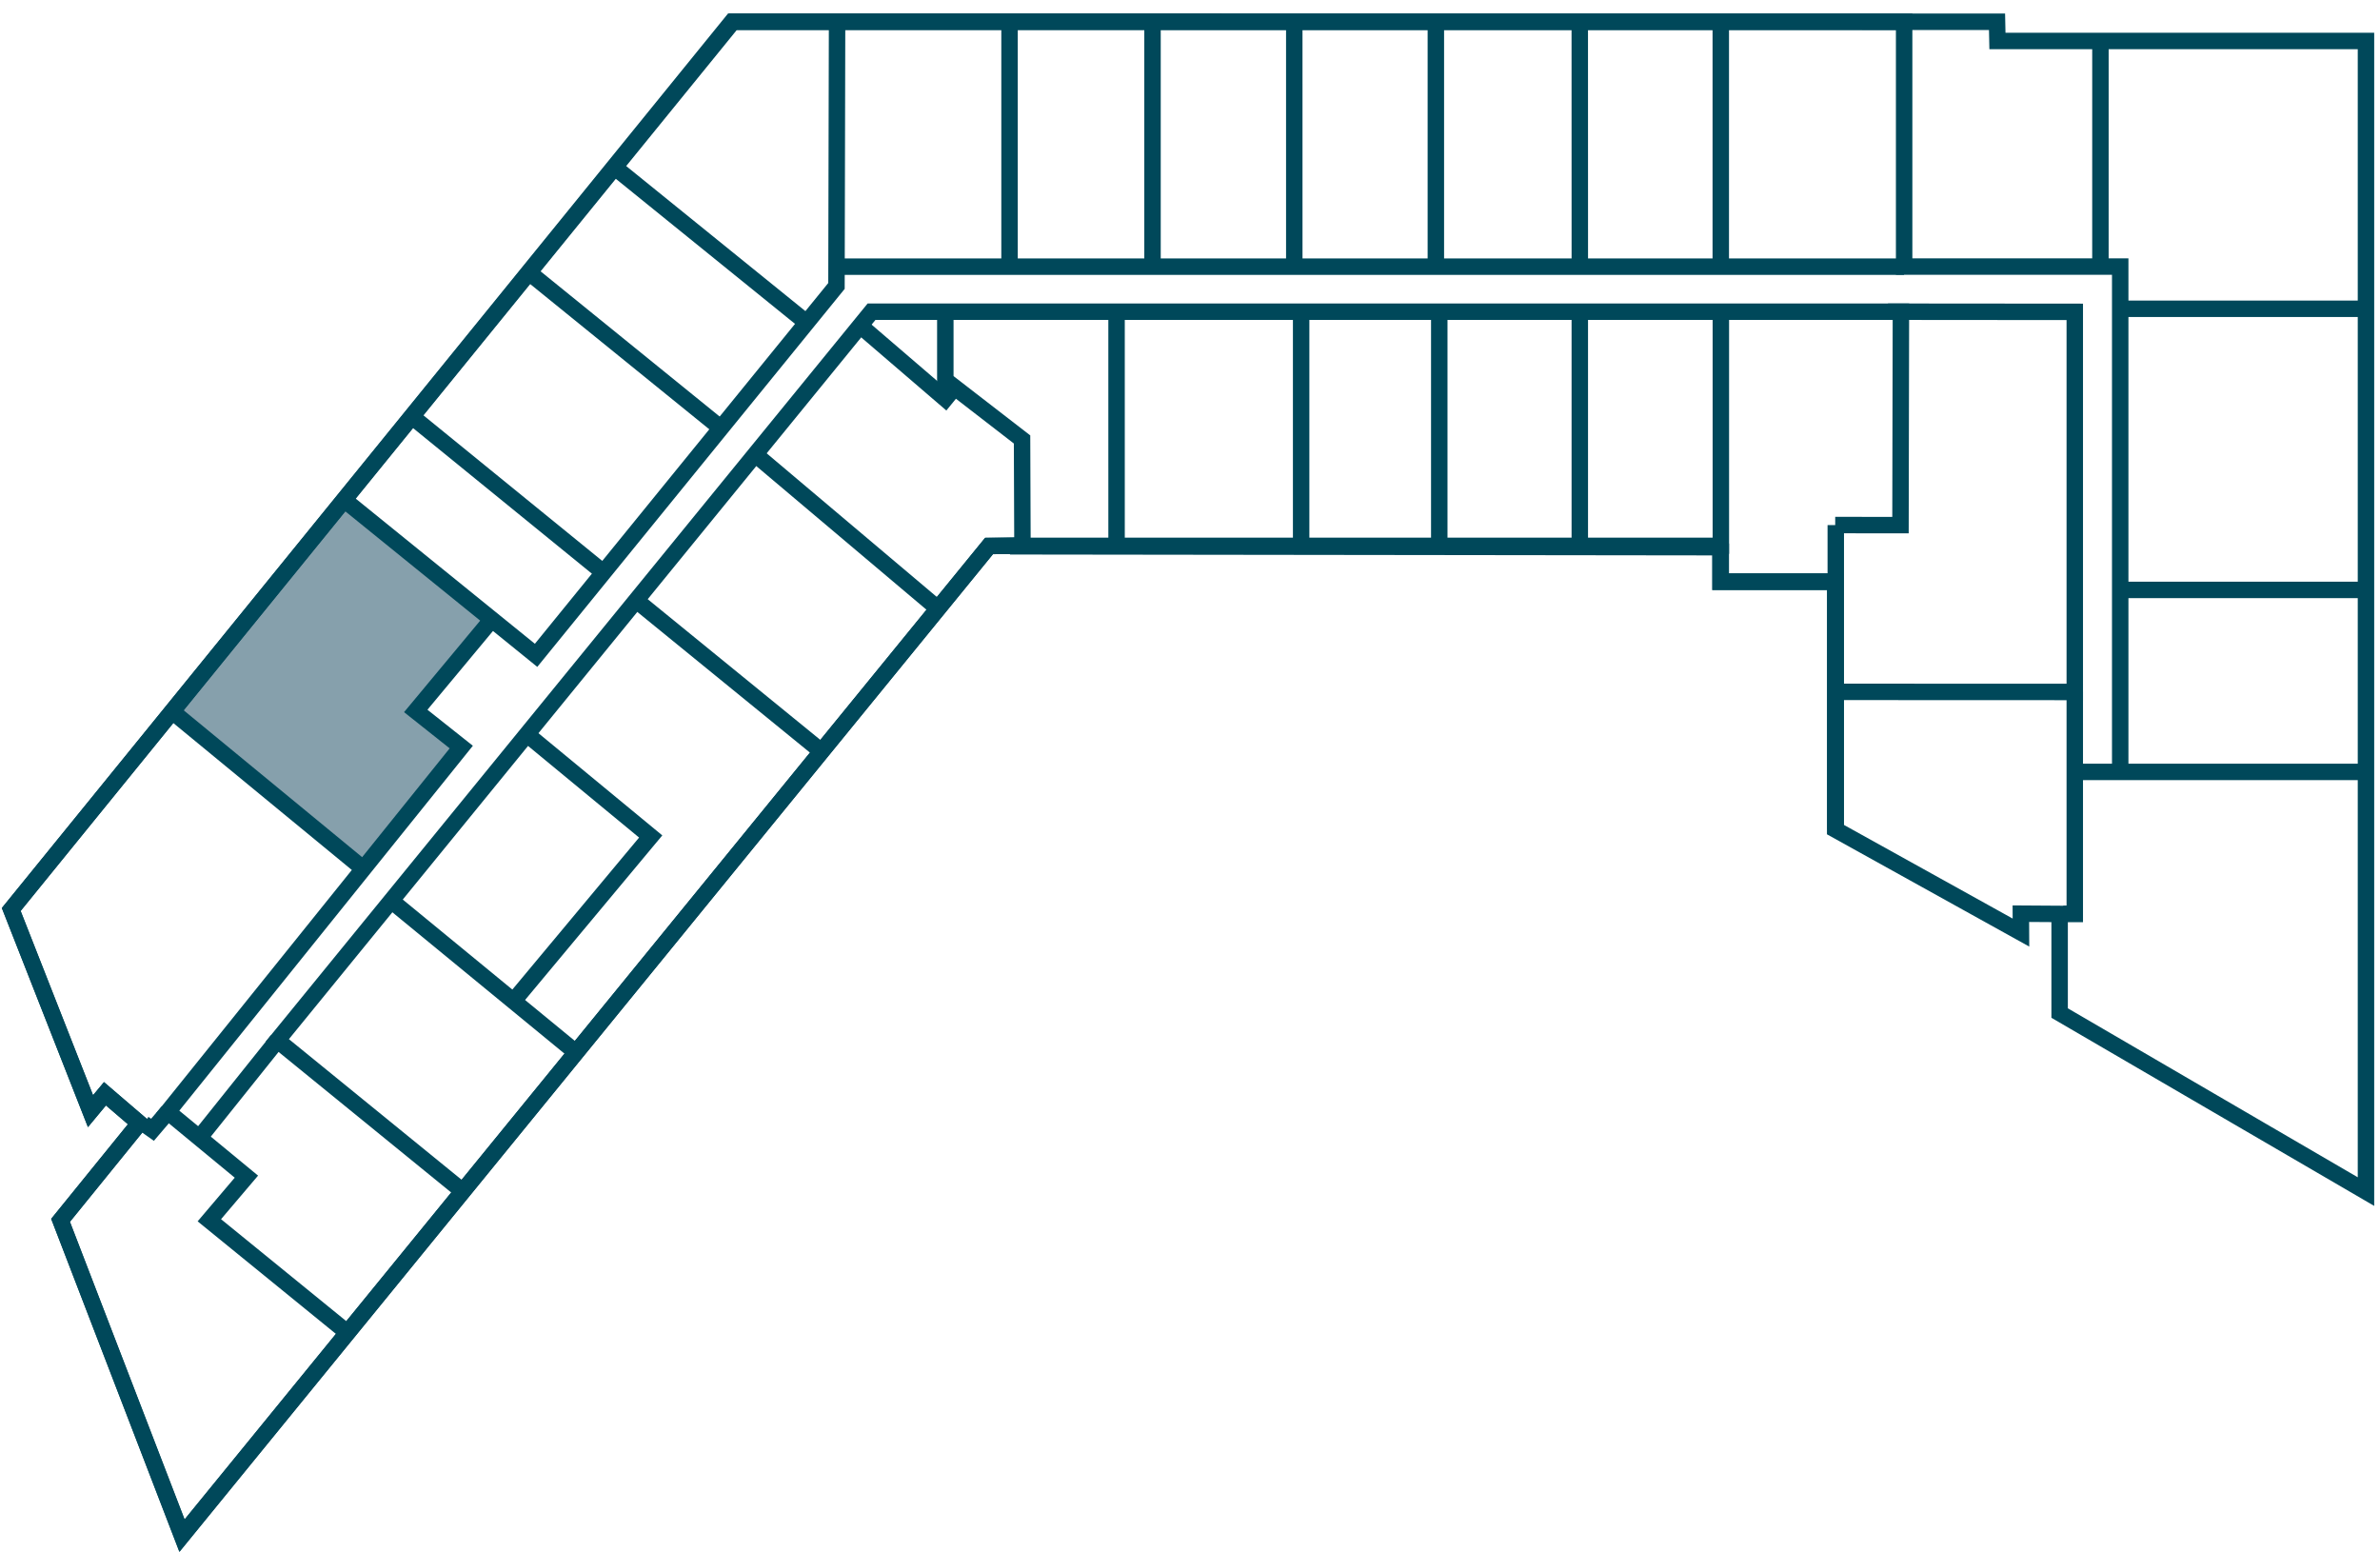 <svg xmlns="http://www.w3.org/2000/svg" viewBox="0 0 578.846 377.428"><defs><style>.cls-1{fill:#86a0ac;}.cls-2{fill:none;stroke:#00485a;stroke-miterlimit:10;stroke-width:4px;}</style></defs><title>floorplate-</title><g id="Floor_6" data-name="Floor 6"><g id="Outlines-5" data-name="Outlines"><polygon class="cls-1" points="88.321 211.229 41.871 173.008 83.437 121.332 119.622 150.644 101.115 172.882 112.186 181.665 88.321 211.229"/><polyline class="cls-2" points="124.874 243.438 158.256 203.409 128.135 178.557"/><line class="cls-2" x1="139.966" y1="255.832" x2="95.14" y2="219.021"/><line class="cls-2" x1="419.172" y1="133.065" x2="245.647" y2="132.846"/><line class="cls-2" x1="316.454" y1="75.725" x2="316.454" y2="133.163"/><line class="cls-2" x1="199.859" y1="182.777" x2="154.772" y2="146.039"/><line class="cls-2" x1="228.043" y1="147.943" x2="183.757" y2="110.568"/><polyline class="cls-2" points="119.622 150.644 101.115 172.882 112.186 181.665 40.817 270.369 59.928 286.132 50.915 296.738 84.706 324.242"/><line class="cls-2" x1="88.321" y1="211.229" x2="41.871" y2="173.008"/><line class="cls-2" x1="175.429" y1="104.188" x2="128.376" y2="66.038"/><line class="cls-2" x1="196.205" y1="78.49" x2="149.398" y2="40.605"/><line class="cls-2" x1="146.77" y1="139.213" x2="100.115" y2="101.242"/><line class="cls-2" x1="314.787" y1="64.831" x2="314.784" y2="5.289"/><line class="cls-2" x1="384.232" y1="64.816" x2="384.22" y2="5.295"/><line class="cls-2" x1="349.218" y1="64.822" x2="349.218" y2="5.171"/><line class="cls-2" x1="418.514" y1="64.822" x2="418.517" y2="5.295"/><line class="cls-2" x1="418.534" y1="134.686" x2="418.534" y2="75.994"/><line class="cls-2" x1="271.564" y1="132.654" x2="271.561" y2="75.77"/><line class="cls-2" x1="280.305" y1="64.92" x2="280.305" y2="5.282"/><line class="cls-2" x1="384.227" y1="75.799" x2="384.227" y2="133.065"/><polyline class="cls-2" points="203.588 5 203.441 69.537 130.383 159.361 83.437 121.332"/><polyline class="cls-2" points="446.346 127.68 462.223 127.696 462.326 75.798 211.971 75.798 67.454 252.981 112.639 289.768"/><line class="cls-2" x1="446.485" y1="201.649" x2="446.485" y2="127.688"/><line class="cls-2" x1="229.914" y1="96.971" x2="229.914" y2="75.836"/><polyline class="cls-2" points="515.662 187.708 515.662 64.822 463.11 64.822 463.11 5.295 178.033 5.269 2.743 221.177 21.996 270.193 25.532 265.969 33.887 273.146 14.727 296.764 44.294 373.432 240.523 132.796 248.676 132.623 248.577 106.864 232.181 94.192 229.914 96.971 209.079 79.082"/><polyline class="cls-2" points="446.558 168.244 504.613 168.268 504.612 75.836 459.18 75.798"/><line class="cls-2" x1="510.849" y1="64.822" x2="510.852" y2="10.304"/><line class="cls-2" x1="515.662" y1="75.085" x2="576.026" y2="75.088"/><line class="cls-2" x1="515.662" y1="143.453" x2="576.026" y2="143.456"/><line class="cls-2" x1="504.759" y1="187.705" x2="576.124" y2="187.708"/><polyline class="cls-2" points="446.486 141.405 418.516 141.402 418.516 132.177"/><line class="cls-2" x1="463.094" y1="64.845" x2="203.57" y2="64.845"/><line class="cls-2" x1="245.532" y1="5.295" x2="245.531" y2="64.826"/><polygon class="cls-2" points="44.236 373.433 240.572 132.747 418.416 132.747 418.416 141.514 446.337 141.514 446.337 201.704 491.523 226.777 491.498 222.185 500.928 222.246 500.928 246.349 575.435 289.766 575.435 9.961 485.801 9.961 485.703 5.295 178.245 5.295 2.722 221.153 22.024 270.219 25.523 265.983 33.885 273.129 14.731 296.741 44.236 373.433"/><polyline class="cls-2" points="501.812 222.246 504.612 222.246 504.613 168.268"/><line class="cls-2" x1="67.454" y1="252.981" x2="48.478" y2="276.688"/><polyline class="cls-2" points="34.95 273.224 37.09 274.737 40.817 270.369"/><line class="cls-2" x1="350.048" y1="75.579" x2="350.048" y2="132.845"/></g></g></svg>